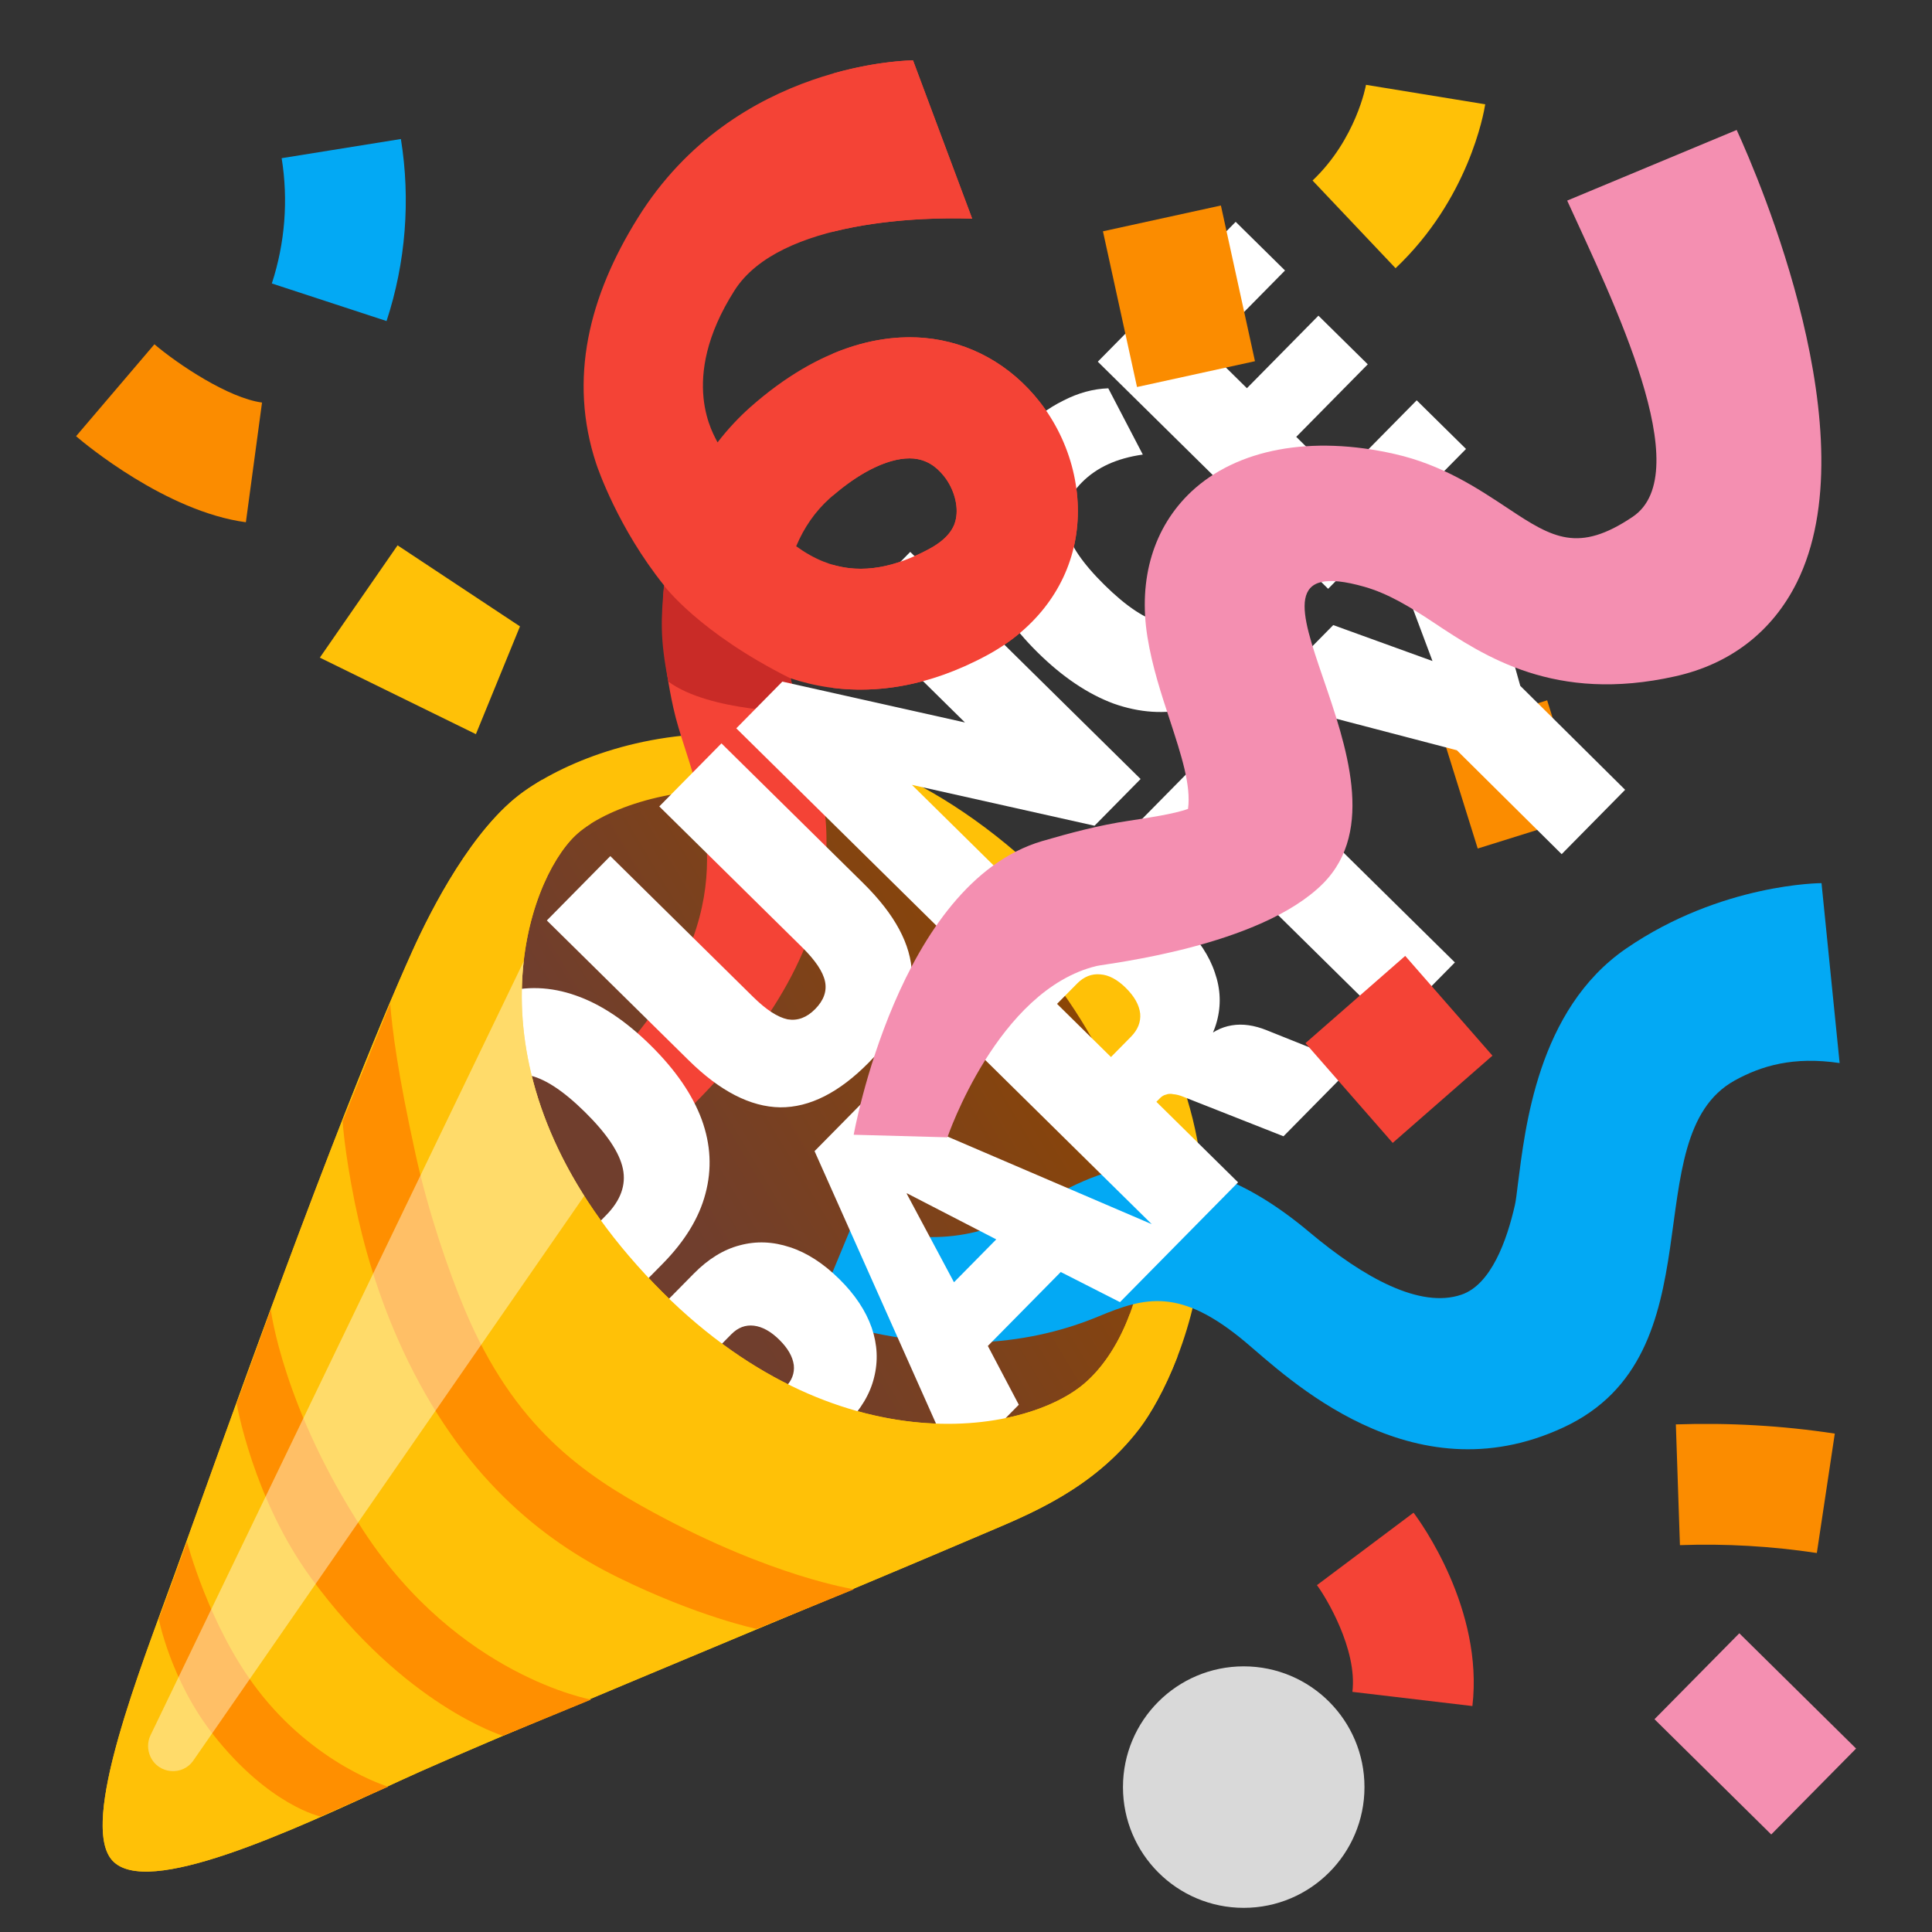 <svg width="800" height="800" viewBox="0 0 800 800" fill="none" xmlns="http://www.w3.org/2000/svg">
<rect x="0" y="0" width="800" height="800" fill="#333333" stroke="none"/>
<path d="M46.562 770.438C60.749 785.813 119.187 759 165.312 737.5C199.874 721.438 338.187 664.688 406.937 635.25C425.499 627.313 452.5 616.938 471.937 591.375C489.187 568.625 534.937 472 442.812 374.125C349.312 274.75 252.999 302.187 216.999 327.687C195.812 342.688 178.562 376.5 170.812 393.688C138.062 466.313 91.374 599.375 72.374 651.688C58.437 690.25 32.499 755.188 46.562 770.438Z" fill="#FFC107"/>
<path d="M161.564 415.562C162.439 426.438 164.626 444.125 172.126 478.188C177.251 501.563 185.626 526.063 192.439 542.25C212.876 590.938 241.564 610.563 270.626 626.312C320.001 653.063 353.564 658.063 353.564 658.063L313.314 674.5C313.314 674.5 288.939 669.438 255.689 653.062C224.001 637.438 191.001 611 166.876 559.25C156.439 536.813 150.376 515.063 146.876 497.813C142.564 476.438 141.876 464.313 141.876 464.313L161.564 415.562Z" fill="#FF8F00"/>
<path d="M112.126 542.312C112.126 542.312 117.126 582.875 150.626 634.062C189.876 693.938 244.689 703.75 244.689 703.75L208.251 718.75C208.251 718.75 167.564 706.312 128.876 653.5C104.751 620.563 98.001 581.188 98.001 581.188L112.126 542.312Z" fill="#FF8F00"/>
<path d="M77.438 638.438C77.438 638.438 86.563 673.437 106.563 699.562C130.375 730.75 160.688 739.813 160.688 739.813L132.75 752.187C132.75 752.187 111.563 747.75 88.375 718.375C70.75 696.063 65.75 670.437 65.75 670.437L77.438 638.438Z" fill="#FF8F00"/>
<path opacity="0.44" d="M62.249 727.312C60.999 724.5 60.999 721.312 62.311 718.562L221.499 388.438L247.686 486.875L80.186 728.812C75.686 735.562 65.561 734.688 62.249 727.312Z" fill="#FFFDE7"/>
<path d="M260.313 519.938C334.688 606.938 419.375 596.062 447.563 574.062C475.813 552 498.125 476.188 424.063 390.625C346.438 301 258.563 326.562 238.25 345.937C217.938 365.312 192.063 440.125 260.313 519.938Z" fill="url(#paint0_linear_12_105)"/>
<path d="M515.75 555.75C488.625 533 474.187 537.063 454.812 545.125C429.812 555.5 390.5 563.188 337.125 545.125L353.187 506.438C384.875 517.125 407.812 511.938 427.625 500.25C453.125 485.25 488 464.688 542.25 510.25C564.875 529.25 588.062 541.875 605.062 536.125C617.438 532 624 513.563 627.313 498.875C627.625 497.563 628.125 493.813 628.5 490.5C631.5 467.563 636.5 418.063 673.375 392.75C712.812 365.688 754.25 365.688 754.25 365.688L761.75 440.188C742.688 437.375 729.438 441.25 718.25 447.437C676.125 470.875 712.812 560.875 647.25 591.125C584.188 620.438 532.625 569.875 515.75 555.75Z" fill="#03A9F4"/>
<path d="M283.746 460.75L256.621 436.438C306.433 380.812 293.308 339.938 283.746 310.188C281.808 304.188 279.996 298.5 278.808 293.062C274.558 273.812 273.683 257.062 274.996 242.438C255.871 218.625 247.433 193.688 246.871 192C235.246 156.812 243.996 122.5 264.058 90.312C304.621 25 378.058 25 378.058 25L402.558 90.562C383.933 89.812 322.871 90.75 304.121 120.312C280.433 157.562 295.996 180.562 297.121 183.188C301.683 177.25 306.308 172.5 310.433 168.812C340.37 142.25 366.371 138.438 382.933 139.938C401.558 141.625 418.433 151 430.495 166.375C443.683 183.25 449.121 205.188 444.933 225.125C440.871 244.562 427.933 261 408.496 271.438C374.558 289.688 346.308 287.188 327.371 280.875C327.496 281.312 327.558 281.812 327.683 282.25C328.371 285.375 329.746 289.75 331.371 294.812C342.433 329.062 362.996 383.438 283.746 460.75ZM329.683 226.187C333.308 228.812 337.121 231 341.058 232.562C354.183 237.812 368.496 236.062 384.746 227.312C394.308 222.188 395.433 216.688 395.808 214.875C396.933 209.438 395.058 202.5 390.996 197.312C387.433 192.75 383.308 190.375 378.371 189.875C368.996 189.062 356.308 195 343.621 206.312C337.558 211.75 332.933 218.437 329.683 226.187Z" fill="#F44336"/>
<path d="M274.943 242.438C273.755 256.188 273.193 264.375 276.755 282.25C293.943 294.875 331.38 294.875 331.38 294.875C329.755 289.812 328.318 285.437 327.693 282.312C327.568 281.875 327.505 281.375 327.38 280.938C289.318 261.938 274.943 242.438 274.943 242.438Z" fill="#C92B27"/>
<path d="M197.062 304L132.438 272.312L164.625 225.812L215.312 259.375L197.062 304Z" fill="#FFC107"/>
<path d="M101.813 216.25C68.812 211.812 35.188 183.812 31.5 180.625L63.938 142.562C73.75 150.875 94.562 164.813 108.5 166.688L101.813 216.25Z" fill="#FB8C00"/>
<path d="M160.063 132.938L112.562 117.375C118 100.75 119.437 82.812 116.625 65.5L166 57.562C170.062 82.688 168 108.75 160.063 132.938Z" fill="#03A9F4"/>
<path d="M577.875 111.062L543.5 74.75C561.5 57.688 565.625 35.375 565.625 35.125L615 43.188C614.375 47.125 608.062 82.5 577.875 111.062Z" fill="#FFC107"/>
<path d="M596.975 303.631L640.644 289.987L655.562 337.712L611.894 351.356L596.975 303.631Z" fill="#FB8C00"/>
<path d="M609.688 706.437L560 700.562C562.125 682.875 548.937 661.187 545.312 656.375L585.313 626.375C588.313 630.312 614.375 666.375 609.688 706.437Z" fill="#F44336"/>
<path d="M752.313 643.063C733.625 640.25 714.5 639.125 695.625 639.813L693.938 589.813C715.875 589.063 738.062 590.313 759.75 593.625L752.313 643.063Z" fill="#FB8C00"/>
<path d="M685.087 711.888L720.212 676.306L768.562 724.038L733.431 759.619L685.087 711.888Z" fill="#F48FB1"/>
<path d="M238.846 559.345L143.463 465.3L178.947 429.311C188.196 419.931 197.826 413.861 207.838 411.104C217.849 408.167 228.063 408.543 238.479 412.231C248.805 415.83 259.109 422.699 269.392 432.837C279.674 442.976 286.733 453.226 290.568 463.589C294.313 473.863 294.833 484.07 292.128 494.211C289.512 504.261 283.579 513.976 274.33 523.357L238.846 559.345ZM243.208 511.082L250.945 503.235C256.992 497.101 259.32 490.681 257.93 483.973C256.539 477.265 251.288 469.42 242.178 460.438C233.068 451.456 225.195 446.361 218.558 445.154C211.832 443.858 205.445 446.276 199.397 452.41L191.66 460.257L243.208 511.082ZM359.73 439.99C347.457 452.437 335.23 458.614 323.048 458.521C310.775 458.339 298.145 451.845 285.157 439.039L226.438 381.144L252.718 354.49L311.842 412.785C317.254 418.121 322.023 421.223 326.149 422.089C330.274 422.777 334.071 421.361 337.539 417.844C341.097 414.236 342.458 410.42 341.623 406.395C340.789 402.37 337.621 397.645 332.119 392.221L272.994 333.926L298.74 307.813L357.459 365.708C370.537 378.603 377.254 391.096 377.608 403.185C377.962 415.274 372.002 427.543 359.73 439.99ZM400.263 395.632L304.88 301.587L323.956 282.239L418.825 303.469L411.488 310.91L352.77 253.016L376.915 228.527L472.298 322.573L453.222 341.92L358.353 320.69L365.69 313.249L424.408 371.144L400.263 395.632ZM521.129 276.295C512.325 285.224 502.781 290.934 492.498 293.425C482.304 295.826 471.865 295.139 461.179 291.363C450.493 287.407 440.008 280.361 429.726 270.222C419.443 260.084 412.339 249.7 408.412 239.069C404.395 228.349 403.56 217.92 405.907 207.782C408.253 197.465 413.828 187.842 422.632 178.912C428.146 173.32 434.027 168.979 440.275 165.89C446.432 162.711 452.645 161.01 458.914 160.787L473.215 188.228C467.846 188.983 463.063 190.315 458.867 192.226C454.671 194.137 451.016 196.67 447.904 199.827C442.123 205.69 439.973 212.02 441.455 218.817C442.934 225.434 448.229 233.234 457.339 242.216C466.449 251.198 474.368 256.427 481.096 257.902C487.913 259.287 494.212 257.048 499.993 251.185C503.105 248.029 505.543 244.384 507.305 240.251C509.156 236.028 510.421 231.227 511.099 225.849L538.873 239.625C538.65 245.986 537.037 252.312 534.036 258.603C530.945 264.805 526.643 270.702 521.129 276.295ZM549.956 243.811L454.572 149.765L511.667 91.858L532.096 112.001L499.947 144.608L516.318 160.749L545.933 130.713L566.362 150.856L536.748 180.892L554.472 198.367L586.621 165.761L607.05 185.904L549.956 243.811ZM342.81 661.851L247.427 567.806L287.313 527.352C293.271 521.309 299.603 517.413 306.308 515.664C313.103 513.824 320.046 514.089 327.139 516.457C334.141 518.736 340.935 523.122 347.519 529.614C354.013 536.017 358.495 542.748 360.963 549.807C363.341 556.776 363.658 563.671 361.915 570.49C360.261 577.22 356.454 583.606 350.496 589.649L336.889 603.449L369.09 635.198L342.81 661.851ZM316.46 583.306L325.131 574.512C327.887 571.716 329.075 568.617 328.692 565.217C328.22 561.727 326.225 558.248 322.707 554.779C319.189 551.311 315.683 549.365 312.186 548.942C308.69 548.519 305.564 549.705 302.807 552.501L294.136 561.296L316.46 583.306ZM395.856 608.051L337.29 476.664L357.834 455.828L490.035 512.533L463.755 539.186L429.641 521.826L445.885 519.965L402.397 564.072L404.029 547.803L421.868 581.669L395.856 608.051ZM375.437 494.264L399.808 539.906L390.507 535.538L417.053 508.614L421.552 517.853L375.57 494.128L375.437 494.264ZM486.38 516.239L390.997 422.194L430.482 382.146C439.465 373.036 449.286 368.578 459.946 368.771C470.606 368.965 480.626 373.686 490.007 382.935C496.411 389.249 500.757 395.847 503.044 402.727C505.421 409.518 505.693 416.278 503.859 423.009C502.026 429.74 498.13 436.127 492.172 442.17L490.935 438.282L498.405 430.706C501.696 427.368 505.578 425.326 510.051 424.577C514.524 423.829 519.365 424.512 524.575 426.625L560.549 441.015L531.469 470.51L489.972 454.143C488.445 453.527 487.099 453.178 485.934 453.096C484.768 452.836 483.738 452.888 482.845 453.253C481.951 453.438 481.103 453.937 480.303 454.748L478.836 456.237L512.659 489.586L486.38 516.239ZM460.029 437.694L468.3 429.306C471.146 426.42 472.422 423.231 472.129 419.74C471.745 416.16 469.75 412.591 466.142 409.034C462.624 405.565 459.118 403.709 455.623 403.465C452.038 403.132 448.822 404.409 445.976 407.295L437.706 415.684L460.029 437.694ZM576.161 425.181L502.56 352.613L480.416 375.072L458.634 353.595L529.201 282.023L550.984 303.5L528.84 325.959L602.441 398.528L576.161 425.181ZM646.65 353.69L598.077 305.531L618.024 314.527L521.919 289.409L552.067 258.833L600.827 276.492L596.025 281.362L577.812 232.721L606.893 203.226L633.632 298.697L624.356 278.878L672.929 327.037L646.65 353.69Z" fill="white"/>
<path fill-rule="evenodd" clip-rule="evenodd" d="M224.562 322.845C221.81 324.445 219.283 326.07 217 327.688C195.812 342.688 178.562 376.5 170.812 393.688C142.865 455.662 104.768 561.648 82.389 623.909C78.543 634.608 75.161 644.016 72.375 651.688C71.034 655.397 69.583 659.35 68.067 663.479C53.818 702.282 33.852 756.654 46.562 770.438C60.75 785.813 119.187 759 165.312 737.5C186.153 727.815 244.714 703.336 303.002 678.972L303.01 678.969C341.386 662.928 379.644 646.937 406.937 635.25C408.021 634.787 409.133 634.315 410.271 633.833C428.626 626.05 453.635 615.446 471.938 591.375C476.229 585.716 482.284 575.485 487.541 561.8L467.881 543.936C462.888 557.535 455.457 567.897 447.563 574.063C419.376 596.063 334.688 606.938 260.313 519.938C192.063 440.125 217.938 365.313 238.251 345.938C239.929 344.336 242.069 342.693 244.627 341.076L224.562 322.845Z" fill="#FFC107"/>
<path d="M161.564 415.563C162.439 426.438 164.626 444.125 172.126 478.188C177.251 501.563 185.626 526.063 192.439 542.25C212.876 590.938 241.564 610.563 270.626 626.313C320.001 653.063 353.564 658.063 353.564 658.063L313.314 674.5C313.314 674.5 288.939 669.438 255.689 653.063C224.001 637.438 191.001 611 166.876 559.25C156.439 536.813 150.376 515.063 146.876 497.813C142.564 476.438 141.876 464.313 141.876 464.313L161.564 415.563Z" fill="#FF8F00"/>
<path d="M112.126 542.313C112.126 542.313 117.126 582.875 150.626 634.063C189.876 693.938 244.689 703.75 244.689 703.75L208.251 718.75C208.251 718.75 167.564 706.313 128.876 653.5C104.751 620.563 98.001 581.188 98.001 581.188L112.126 542.313Z" fill="#FF8F00"/>
<path d="M77.438 638.438C77.438 638.438 86.563 673.437 106.563 699.562C130.375 730.75 160.688 739.813 160.688 739.813L132.75 752.187C132.75 752.187 111.563 747.75 88.375 718.375C70.75 696.063 65.75 670.437 65.75 670.437L77.438 638.438Z" fill="#FF8F00"/>
<path opacity="0.44" fill-rule="evenodd" clip-rule="evenodd" d="M216.839 398.102C213.837 424.922 218.895 458.959 241.924 495.198L80.186 728.812C75.686 735.562 65.561 734.688 62.249 727.313C60.999 724.5 60.999 721.313 62.311 718.563L216.839 398.102Z" fill="#FFFDE7"/>
<path d="M456.706 95.781L505.55 85.094L519.656 149.569L470.813 160.256L456.706 95.781Z" fill="#FB8C00"/>
<path d="M581.869 395.819L617.994 437.125L576.687 473.25L540.562 431.944L581.869 395.819Z" fill="#F44336"/>
<circle cx="515" cy="740" r="50" fill="#D9D9D9"/>
<path fill-rule="evenodd" clip-rule="evenodd" d="M345 284.86C362.251 286.997 383.882 284.68 408.508 271.438C427.945 261 440.883 244.562 444.945 225.125C449.133 205.188 443.695 183.25 430.508 166.375C418.445 151 401.57 141.625 382.945 139.938C373.194 139.054 360.171 140.013 345 146.371V205.114C357.228 194.582 369.344 189.092 378.383 189.875C383.32 190.375 387.445 192.75 391.008 197.312C395.07 202.5 396.945 209.438 395.82 214.875L395.818 214.883C395.442 216.704 394.306 222.195 384.758 227.312C370.115 235.197 357.045 237.398 345 233.915V284.86ZM345 95.927C367.512 90.256 391.946 90.135 402.57 90.562L378.07 25C378.07 25 364.109 25 345 30.413V95.927Z" fill="#F44336"/>
<path d="M392.312 470.938L353.5 469.875C353.5 469.875 371.937 365.75 431.625 348.25C442.812 345 455.062 341.688 467.375 339.875C474.687 338.75 486.25 337.062 491.937 334.938C493.25 325.125 489.125 312.625 484.5 298.438C480.875 287.438 477.125 276.125 475.125 263.75C471.25 239.625 477.687 218.312 493.25 203.625C512.25 185.813 542.938 180.125 577.563 188C597.313 192.5 611.875 202.187 624.687 210.687C643 222.875 653.687 229.062 676.062 214C703.125 195.75 667.75 124.312 648.938 83.062L719.125 53.812C728.562 74.438 774.125 180.563 744.062 241.125C733.938 261.5 716.5 275 693.625 280.062C643.875 291.188 614.75 271.812 593.5 257.688C583.437 251 574.625 245.75 565.063 243C498.625 224.062 591.375 321.812 547.937 365.75C521.875 392.062 458.188 399 454.062 400C413.062 409.875 392.312 470.938 392.312 470.938Z" fill="#F48FB1"/>
<defs>
<linearGradient id="paint0_linear_12_105" x1="464.9" y1="386.494" x2="278.856" y2="498.119" gradientUnits="userSpaceOnUse">
<stop offset="0.024" stop-color="#8F4700"/>
<stop offset="1" stop-color="#703E2D"/>
</linearGradient>
</defs>
</svg>
